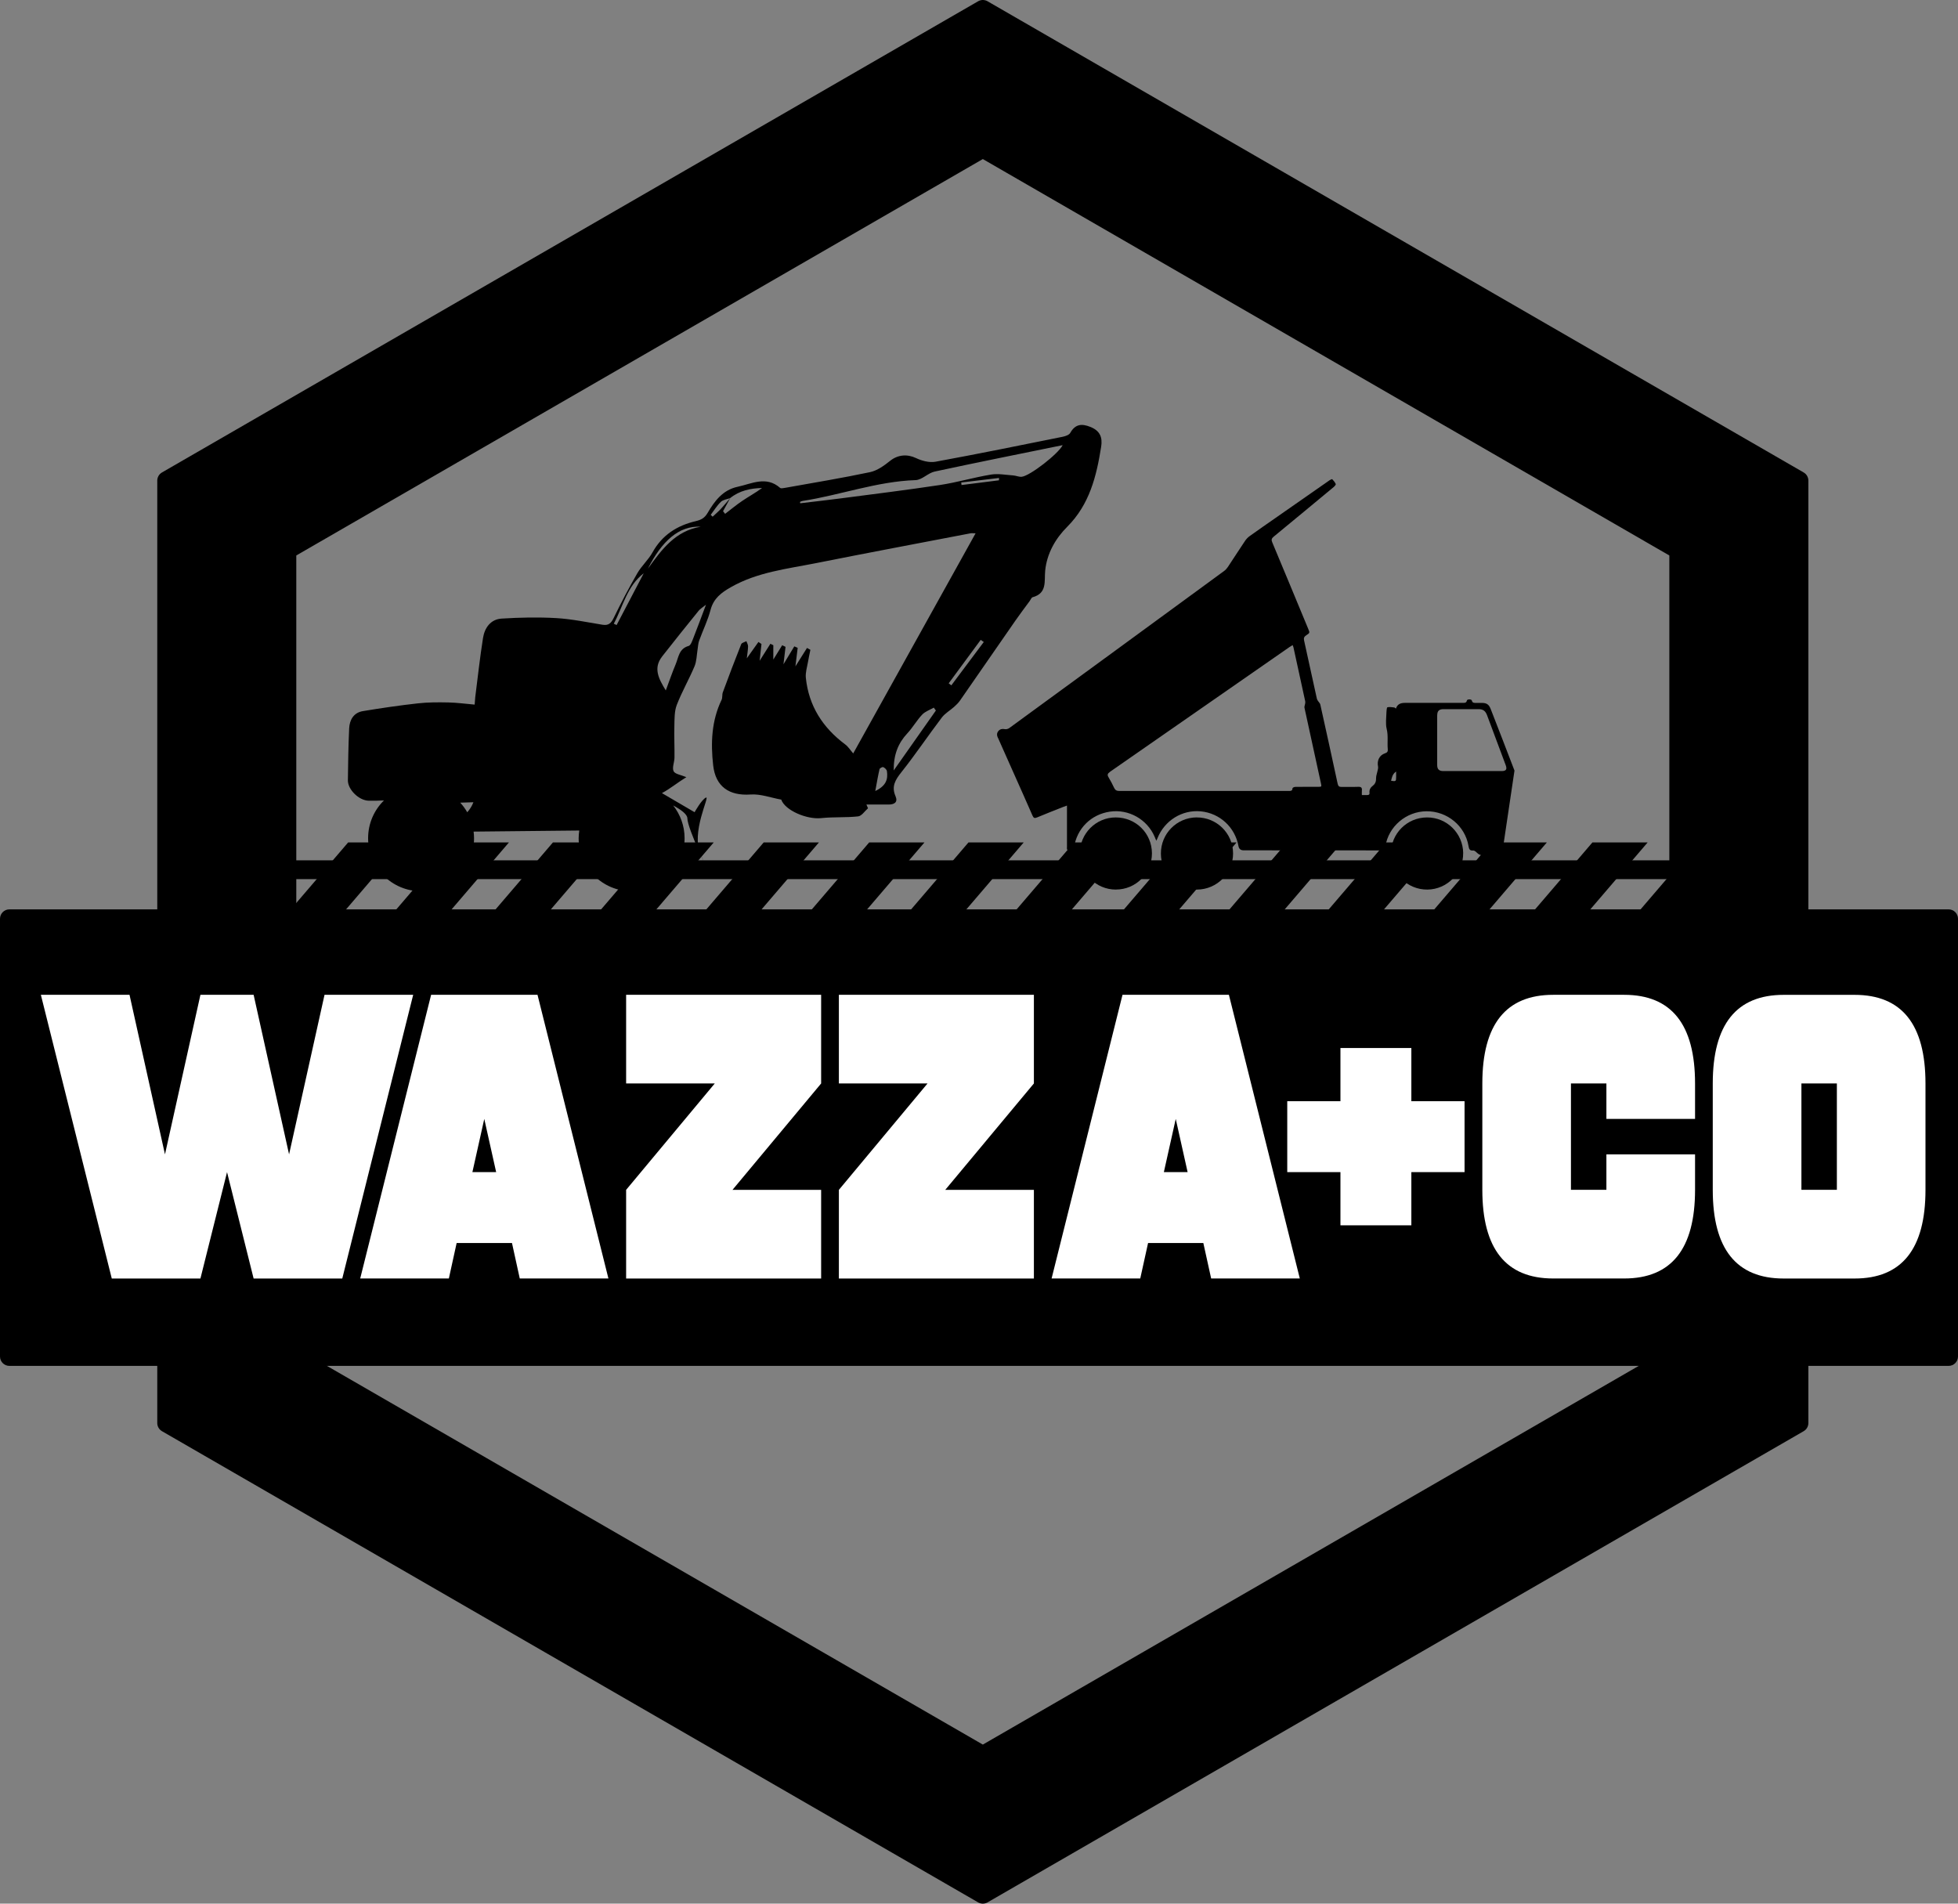 <?xml version="1.0" encoding="UTF-8"?>
<svg id="Layer_1" data-name="Layer 1" xmlns="http://www.w3.org/2000/svg" viewBox="0 0 520.8 506.33">
  <rect x="0" y="0" width="520.8" height="506.33" fill="#808080" stroke="none"/>
  <defs>
    <style>
      .cls-1 {
        fill: #000000;
      }

      .cls-2 {
        stroke-linecap: round;
        stroke-linejoin: round;
      }

      .cls-2, .cls-3 {
        fill: none;
        stroke: #000000;
        stroke-width: 5px;
      }

      .cls-4 {
        fill: #fff;
      }

      .cls-3 {
        stroke-miterlimit: 10;
      }
    </style>
  </defs>
  <path class="cls-1" d="M261.42,2.5l217.08,125.33v250.67l-217.08,125.33-217.08-125.33V127.83L261.42,2.5M76.31,146.3v213.74l185.11,106.87,185.11-106.87v-213.74l-185.11-106.87-185.11,106.87Z"/>
  <polygon class="cls-2" points="76.31 146.3 76.31 360.04 261.42 466.91 446.52 360.04 446.52 146.3 261.42 39.42 76.31 146.3"/>
  <polygon class="cls-2" points="261.42 2.5 478.5 127.83 478.5 378.5 261.42 503.83 44.33 378.5 44.33 127.83 261.42 2.5"/>
  <rect class="cls-1" x="2.5" y="244.36" width="515.8" height="116.43"/>
  <path class="cls-1" d="M518.3,363.3H2.5c-1.38,0-2.5-1.12-2.5-2.5v-116.43c0-1.38,1.12-2.5,2.5-2.5h515.8c1.38,0,2.5,1.12,2.5,2.5v116.43c0,1.38-1.12,2.5-2.5,2.5ZM5,358.3h510.8v-111.43H5v111.43Z"/>
  <polyline class="cls-4" points="60.39 311.76 53.31 340.06 29.73 340.06 10.87 264.6 34.45 264.6 43.88 307.04 53.31 264.6 67.46 264.6 76.89 307.04 86.32 264.6 109.9 264.6 91.04 340.06 67.46 340.06 60.39 311.76"/>
  <path class="cls-4" d="M121.46,330.62l-2.07,9.43h-23.58l18.86-75.45h28.3l18.86,75.45h-23.58l-2.07-9.43h-14.71M131.97,311.76l-3.16-14.15-3.16,14.15h6.32Z"/>
  <polyline class="cls-4" points="218.41 264.6 218.41 288.18 194.83 316.48 218.41 316.48 218.41 340.06 166.54 340.06 166.54 316.48 190.12 288.18 166.54 288.18 166.54 264.6 218.41 264.6"/>
  <polyline class="cls-4" points="275 264.6 275 288.18 251.42 316.48 275 316.48 275 340.06 223.13 340.06 223.13 316.48 246.71 288.18 223.13 288.18 223.13 264.6 275 264.6"/>
  <path class="cls-4" d="M305.37,330.62l-2.08,9.43h-23.58l18.86-75.45h28.3l18.86,75.45h-23.58l-2.08-9.43h-14.71M315.89,311.76l-3.16-14.15-3.16,14.15h6.32Z"/>
  <polyline class="cls-4" points="375.4 292.9 389.55 292.9 389.55 311.76 375.4 311.76 375.4 325.91 356.54 325.91 356.54 311.76 342.39 311.76 342.39 292.9 356.54 292.9 356.54 278.75 375.4 278.75 375.4 292.9"/>
  <path class="cls-4" d="M427.28,297.61v-9.43h-9.43v28.29h9.43v-9.43h23.58v9.43c0,15.72-6.29,23.58-18.86,23.58h-18.86c-12.58,0-18.86-7.86-18.86-23.58v-28.29c0-15.72,6.29-23.58,18.86-23.58h18.86c12.58,0,18.86,7.86,18.86,23.58v9.43h-23.58"/>
  <path class="cls-4" d="M455.57,316.48v-28.29c0-15.72,6.29-23.58,18.86-23.58h18.86c12.58,0,18.86,7.86,18.86,23.58v28.29c0,15.72-6.29,23.58-18.86,23.58h-18.86c-12.58,0-18.86-7.86-18.86-23.58M488.58,288.18h-9.43v28.29h9.43v-28.29Z"/>
  <line class="cls-3" x1="51.14" y1="249.83" x2="447.91" y2="249.83"/>
  <line class="cls-3" x1="66.99" y1="231.33" x2="463.75" y2="231.33"/>
  <polyline class="cls-1" points="107.3 224.07 92.6 224.07 64.97 256.33 79.67 256.33 107.3 224.07"/>
  <polyline class="cls-1" points="135.37 224.07 120.67 224.07 93.04 256.33 107.74 256.33 135.37 224.07"/>
  <polyline class="cls-1" points="161.77 224.07 147.07 224.07 119.44 256.33 134.14 256.33 161.77 224.07"/>
  <polyline class="cls-1" points="189.84 224.07 175.14 224.07 147.51 256.33 162.21 256.33 189.84 224.07"/>
  <polyline class="cls-1" points="217.82 224.07 203.13 224.07 175.5 256.33 190.19 256.33 217.82 224.07"/>
  <polyline class="cls-1" points="245.89 224.07 231.19 224.07 203.56 256.33 218.26 256.33 245.89 224.07"/>
  <polyline class="cls-1" points="272.29 224.07 257.6 224.07 229.97 256.33 244.66 256.33 272.29 224.07"/>
  <polyline class="cls-1" points="300.36 224.07 285.66 224.07 258.03 256.33 272.73 256.33 300.36 224.07"/>
  <polyline class="cls-1" points="328.91 224.07 314.21 224.07 286.58 256.33 301.28 256.33 328.91 224.07"/>
  <polyline class="cls-1" points="356.97 224.07 342.28 224.07 314.65 256.33 329.34 256.33 356.97 224.07"/>
  <polyline class="cls-1" points="383.38 224.07 368.68 224.07 341.05 256.33 355.75 256.33 383.38 224.07"/>
  <polyline class="cls-1" points="411.44 224.07 396.75 224.07 369.12 256.33 383.81 256.33 411.44 224.07"/>
  <polyline class="cls-1" points="438.25 224.07 423.56 224.07 395.93 256.33 410.62 256.33 438.25 224.07"/>
  <polyline class="cls-1" points="466.32 224.07 451.62 224.07 423.99 256.33 438.69 256.33 466.32 224.07"/>
  <path class="cls-1" d="M102.15,212.88c-2.62,2.56-4.24,6.12-4.24,10.07,0,7.78,6.31,14.1,14.09,14.1s14.09-6.31,14.09-14.1c0-.6-.05-1.18-.12-1.76l28.11-.29c-.1.67-.17,1.35-.17,2.05,0,7.78,6.31,14.1,14.09,14.1s14.09-6.31,14.09-14.1c0-3.29-1.14-6.31-3.03-8.71,2.08,1.12,3.77,2.36,3.77,3.42,0,2.74,6.3,15.63,3.56,9.69-2.75-5.93,2.56-15.76,1.38-15.21-1.18.56-3.02,3.89-3.02,3.89l-8.69-5.08h0c2.17-1.14,4.23-2.86,6.5-4.24-1.45-.62-3.03-.81-3.39-1.58-.45-.94.21-2.36.23-3.58.04-2.82-.11-5.65-.03-8.47.05-1.88-.01-3.89.64-5.58,1.36-3.51,3.26-6.8,4.72-10.27.58-1.38.57-3,.82-4.52.13-.76.14-1.57.4-2.28.99-2.74,2.3-5.39,3.04-8.19.8-3.07,2.86-4.61,5.41-6.06,7.03-4.01,14.91-4.86,22.61-6.39,13.7-2.73,27.42-5.31,41.13-7.94.33-.06.69,0,1.35,0-10.92,19.65-21.74,39.11-32.55,58.55-.77-.89-1.33-1.81-2.13-2.4-5.97-4.45-9.7-10.24-10.47-17.72-.14-1.35.32-2.78.56-4.16.18-1.1.43-2.18.65-3.28-.3-.17-.6-.33-.9-.5-.96,1.52-1.91,3.04-3.08,4.9.23-1.91.41-3.42.6-4.93-.3-.13-.6-.26-.9-.39-.87,1.44-1.75,2.88-2.88,4.77.22-1.87.39-3.25.55-4.64-.3-.14-.6-.28-.89-.43-.77,1.24-1.54,2.48-2.36,3.81v-3.82c-.26-.13-.52-.26-.78-.38-.9,1.42-1.79,2.83-2.86,4.53.19-1.72.34-3.1.49-4.47-.27-.18-.54-.36-.81-.54-.92,1.3-1.85,2.61-3.09,4.35.15-1.33.32-2.26.33-3.2,0-.45-.28-.91-.44-1.36-.47.26-1.23.41-1.38.8-1.69,4.24-3.31,8.52-4.89,12.8-.23.63-.05,1.43-.34,2.02-2.67,5.56-2.9,11.45-2.23,17.4.64,5.7,4.3,8.15,9.94,7.76,2.68-.19,5.44.87,8.17,1.36.99,2.85,6.78,5.34,10.65,4.92,3.25-.35,6.56-.1,9.8-.46.95-.11,1.76-1.41,2.63-2.16-.14-.33-.29-.66-.43-.99,1.95,0,3.91-.01,5.86,0,1.55.01,2.59-.59,1.88-2.23-1.13-2.62-.04-4.35,1.57-6.38,3.74-4.71,7.1-9.72,10.74-14.52.86-1.13,2.21-1.89,3.29-2.86.57-.51,1.14-1.06,1.57-1.69,4.93-7.09,9.82-14.19,14.75-21.28,1.21-1.74,2.5-3.44,3.76-5.15.26-.36.47-.94.8-1.03,3.91-1.07,3.06-4.24,3.33-7.05.46-4.59,2.72-8.54,5.85-11.67,5.96-5.96,7.8-13.46,9.04-21.31.4-2.51-.31-4.24-2.84-5.26-2.33-.94-4.05-.78-5.38,1.58-.31.55-1.28.88-2.01,1.03-11.27,2.27-22.53,4.57-33.84,6.64-1.63.3-3.64-.24-5.19-.98-2.33-1.11-4.84-.89-6.87.74-1.58,1.27-3.42,2.6-5.34,3.01-7.52,1.59-15.11,2.83-22.68,4.19-.41.07-1.01.2-1.25-.01-3.71-3.25-7.55-1.09-11.32-.28-3.9.83-6.11,3.78-7.96,6.95-.8,1.36-1.7,1.84-3.22,2.2-4.89,1.15-8.88,3.68-11.42,8.27-1.11,2-2.92,3.6-4.06,5.58-2.24,3.88-4.32,7.85-6.28,11.88-.68,1.4-1.37,2.06-2.95,1.81-4.1-.66-8.2-1.53-12.33-1.77-4.83-.28-9.7-.17-14.52.13-2.93.18-4.53,2.45-4.96,5.17-.83,5.23-1.4,10.51-2.07,15.77-.05.43-.07.87-.15,1.94-2.36-.2-4.63-.52-6.91-.57-2.74-.06-5.5-.07-8.22.24-4.88.54-9.75,1.26-14.59,2.06-2.45.4-3.55,2.31-3.66,4.59-.22,4.6-.28,9.21-.34,13.82-.03,2.41,2.88,5.36,5.54,5.42,1.35.03,2.7-.01,4.06-.07M232.81,210.41c.45-2.41.73-4.13,1.13-5.82.06-.27.78-.65,1-.55.41.19.91.66.97,1.07.29,2.05-.1,3.85-3.11,5.29ZM248.94,188.97c-3.63,5.16-7.26,10.31-11.23,15.96-.03-4.18,1.16-7.24,3.64-9.89,1.44-1.54,2.49-3.44,3.94-4.97.79-.84,2.04-1.25,3.08-1.85.19.25.38.5.56.76ZM260.85,170.19c.27.19.55.38.82.57-2.88,3.84-5.75,7.69-8.63,11.53-.23-.18-.47-.36-.7-.54,2.84-3.85,5.67-7.7,8.51-11.55ZM255.67,128.33c3.35-.4,6.71-.8,10.06-1.2,0,.21-.02.41-.02.62-3.32.42-6.64.84-9.96,1.26-.02-.23-.05-.45-.07-.68ZM212.79,133.49c.23-.09.46-.21.7-.25,10.06-1.56,19.74-5.19,30.05-5.54,1.72-.06,3.3-1.9,5.09-2.28,11.29-2.43,22.62-4.69,34.03-7.02-1.2,2.35-8.71,8.18-10.89,8.41-.74.08-1.52-.31-2.29-.36-1.97-.13-4-.54-5.91-.22-4.54.75-9,2.08-13.55,2.77-8.91,1.35-17.86,2.44-26.79,3.61-3.46.45-6.92.83-10.39,1.25-.02-.12-.04-.24-.05-.36ZM189.03,136.95c.89-1.17,1.66-2.46,2.71-3.47.58-.57,1.62-.67,2.45-.98,2.55-2.05,5.49-2.63,8.51-2.7-1.76,1.29-3.57,2.28-5.28,3.43-1.57,1.06-3.04,2.29-4.55,3.44-.18-.23-.36-.46-.55-.7.63-1.16,1.26-2.31,1.89-3.47-.82.95-1.61,1.94-2.47,2.85-.69.74-1.46,1.39-2.19,2.08-.17-.16-.34-.33-.51-.49ZM171.22,152.49c-2.4,4.59-4.8,9.18-7.21,13.76-.25-.12-.5-.24-.75-.36,2.46-4.58,3.5-9.98,7.95-13.4ZM186.4,140.1c-6.81,1.09-10.43,6.12-14.07,11.16,3.67-7.3,8.26-11.5,14.07-11.16ZM176.09,174.64c3.21-4.11,6.49-8.17,9.77-12.23.38-.47.95-.78,1.92-1.56-1.27,3.36-2.26,6.08-3.33,8.78-.32.8-.7,2.01-1.29,2.18-2.58.72-2.67,3.03-3.44,4.87-.92,2.18-1.68,4.43-2.63,6.96-1.93-3.15-3.37-5.94-.99-9ZM124.28,216.05c-.52-.92-1.15-1.78-1.86-2.56,1.17-.03,2.33-.08,3.5-.11-.38,1.01-.95,1.89-1.64,2.67Z"/>
  <path class="cls-1" d="M389.18,226.93c.06,5.25-4.24,9.63-9.51,9.68-5.32.05-9.68-4.25-9.69-9.57-.02-5.3,4.23-9.58,9.55-9.62,5.29-.04,9.6,4.2,9.66,9.51"/>
  <path class="cls-1" d="M296.8,236.61c-5.28,0-9.59-4.31-9.59-9.59,0-5.3,4.29-9.61,9.57-9.6,5.34,0,9.6,4.23,9.62,9.53.01,5.35-4.27,9.66-9.59,9.65"/>
  <path class="cls-1" d="M318.29,217.42c5.33-.04,9.67,4.24,9.69,9.56.02,5.27-4.29,9.6-9.57,9.63-5.28.03-9.61-4.26-9.63-9.55-.03-5.31,4.2-9.6,9.51-9.65"/>
  <path class="cls-1" d="M265.42,196.19c1.44,3.22,2.87,6.44,4.3,9.66,1.64,3.69,3.3,7.37,4.91,11.08.28.65.56.77,1.21.49,2.3-.96,4.63-1.87,6.95-2.79.28-.11.57-.2,1.01-.36v3.61c0,2.45,0,4.89,0,7.34,0,.4-.17.96.55.94.58-.02,1.18.2,1.33-.79.78-5.05,4.54-8.75,9.54-9.49,4.98-.74,9.92,2.04,11.9,6.69.13.3.25.61.44,1.05.14-.3.24-.49.32-.68,1.85-4.69,6.55-7.61,11.5-7.14,5.07.49,9.12,4.22,10.04,9.26q.2,1.11,1.36,1.11c12.16,0,24.32,0,36.48.02.8,0,1.11-.22,1.23-1.03.8-5.32,5.52-9.34,10.95-9.38,5.49-.04,10.26,3.89,11.16,9.23.13.77.27,1.3,1.25,1.21.32-.03.73.33,1.01.61.45.45.94.66,1.58.65,1.13-.03,2.27,0,3.4,0,.65,0,1.21-.15,1.71-.45l3.28-22.07c-2.08-5.48-4.22-10.94-6.34-16.41-.45-1.15-1.06-1.58-2.27-1.59-.54,0-1.08,0-1.62,0-.5,0-.96.04-1.12-.65-.09-.38-1.22-.38-1.3,0-.15.7-.63.64-1.12.64-5.13,0-10.25.01-15.38,0-1.14,0-2.01.34-2.39,1.53-.17-.12-.3-.3-.45-.31-.6-.06-1.23-.18-1.8-.05-.17.04-.25.8-.26,1.23-.03,1.52-.29,3.11.06,4.54.45,1.82.12,3.6.29,5.39.06.61-.15.9-.77,1.1-1.46.48-2.15,1.96-1.82,3.49.09.42-.09.91-.18,1.36-.11.57-.35,1.13-.34,1.69.02.83-.16,1.51-.84,2.04-.62.48-1.02,1.07-.91,1.92.06.41-.19.61-.61.59-.43-.01-.87,0-1.42,0,0-.42-.04-.8,0-1.17.09-.76-.16-1.06-.98-1.02-1.47.06-2.94-.01-4.4.03-.68.02-.93-.24-1.07-.89-1.51-7.02-3.05-14.03-4.61-21.04-.08-.34-.41-.62-.61-.94-.12-.19-.25-.39-.3-.6-1.14-5.18-2.26-10.36-3.41-15.53-.14-.64.07-1,.59-1.34.97-.64.96-.66.52-1.71-3.18-7.67-6.36-15.35-9.57-23.01-.28-.66-.19-1.04.37-1.5,5.33-4.38,10.65-8.79,15.96-13.2.25-.21.63-.63.56-.8-.2-.48-.56-.91-.93-1.29-.07-.07-.5.13-.72.28-4.8,3.34-9.59,6.69-14.38,10.03-2.28,1.59-4.57,3.17-6.83,4.79-.49.35-.94.81-1.27,1.31-1.55,2.31-3.05,4.65-4.59,6.97-.27.4-.61.77-1,1.05-19.03,13.93-38.07,27.86-57.13,41.77-.3.22-.8.35-1.16.28-.68-.13-1.23-.04-1.69.46-.48.54-.48,1.15-.19,1.8M382.28,190.27c0-1.15.49-1.65,1.64-1.65,3.11,0,6.23-.01,9.34,0,1.21,0,1.84.46,2.27,1.6,1.66,4.43,3.31,8.85,4.96,13.28.43,1.14.12,1.59-1.11,1.59-2.57,0-5.15,0-7.72,0-2.57,0-5.15,0-7.72,0-1.18,0-1.67-.48-1.67-1.62,0-4.4,0-8.8,0-13.2ZM370.01,207.67c.21-.88.34-1.77,1.34-2.46,0,.62,0,1.04,0,1.47,0,1.14-.07,1.19-1.34.99ZM295.19,205.32c15.95-11.07,31.89-22.16,47.83-33.24.23-.16.47-.3.8-.5.1.27.17.4.21.55,1.05,4.8,2.1,9.6,3.14,14.4.05.21,0,.45-.03.67-.05.35-.24.72-.17,1.04,1.44,6.69,2.91,13.38,4.37,20.06.22.98.21.98-.81.98-2.01,0-4.02-.01-6.03.02-.25,0-.71.22-.71.35-.03.8-.56.72-1.08.72-6.52,0-13.04,0-19.55,0-8.47,0-16.95,0-25.43.01-.68,0-1.1-.2-1.39-.83-.45-.95-.93-1.9-1.48-2.8-.41-.66-.25-1.01.36-1.43Z"/>
</svg>